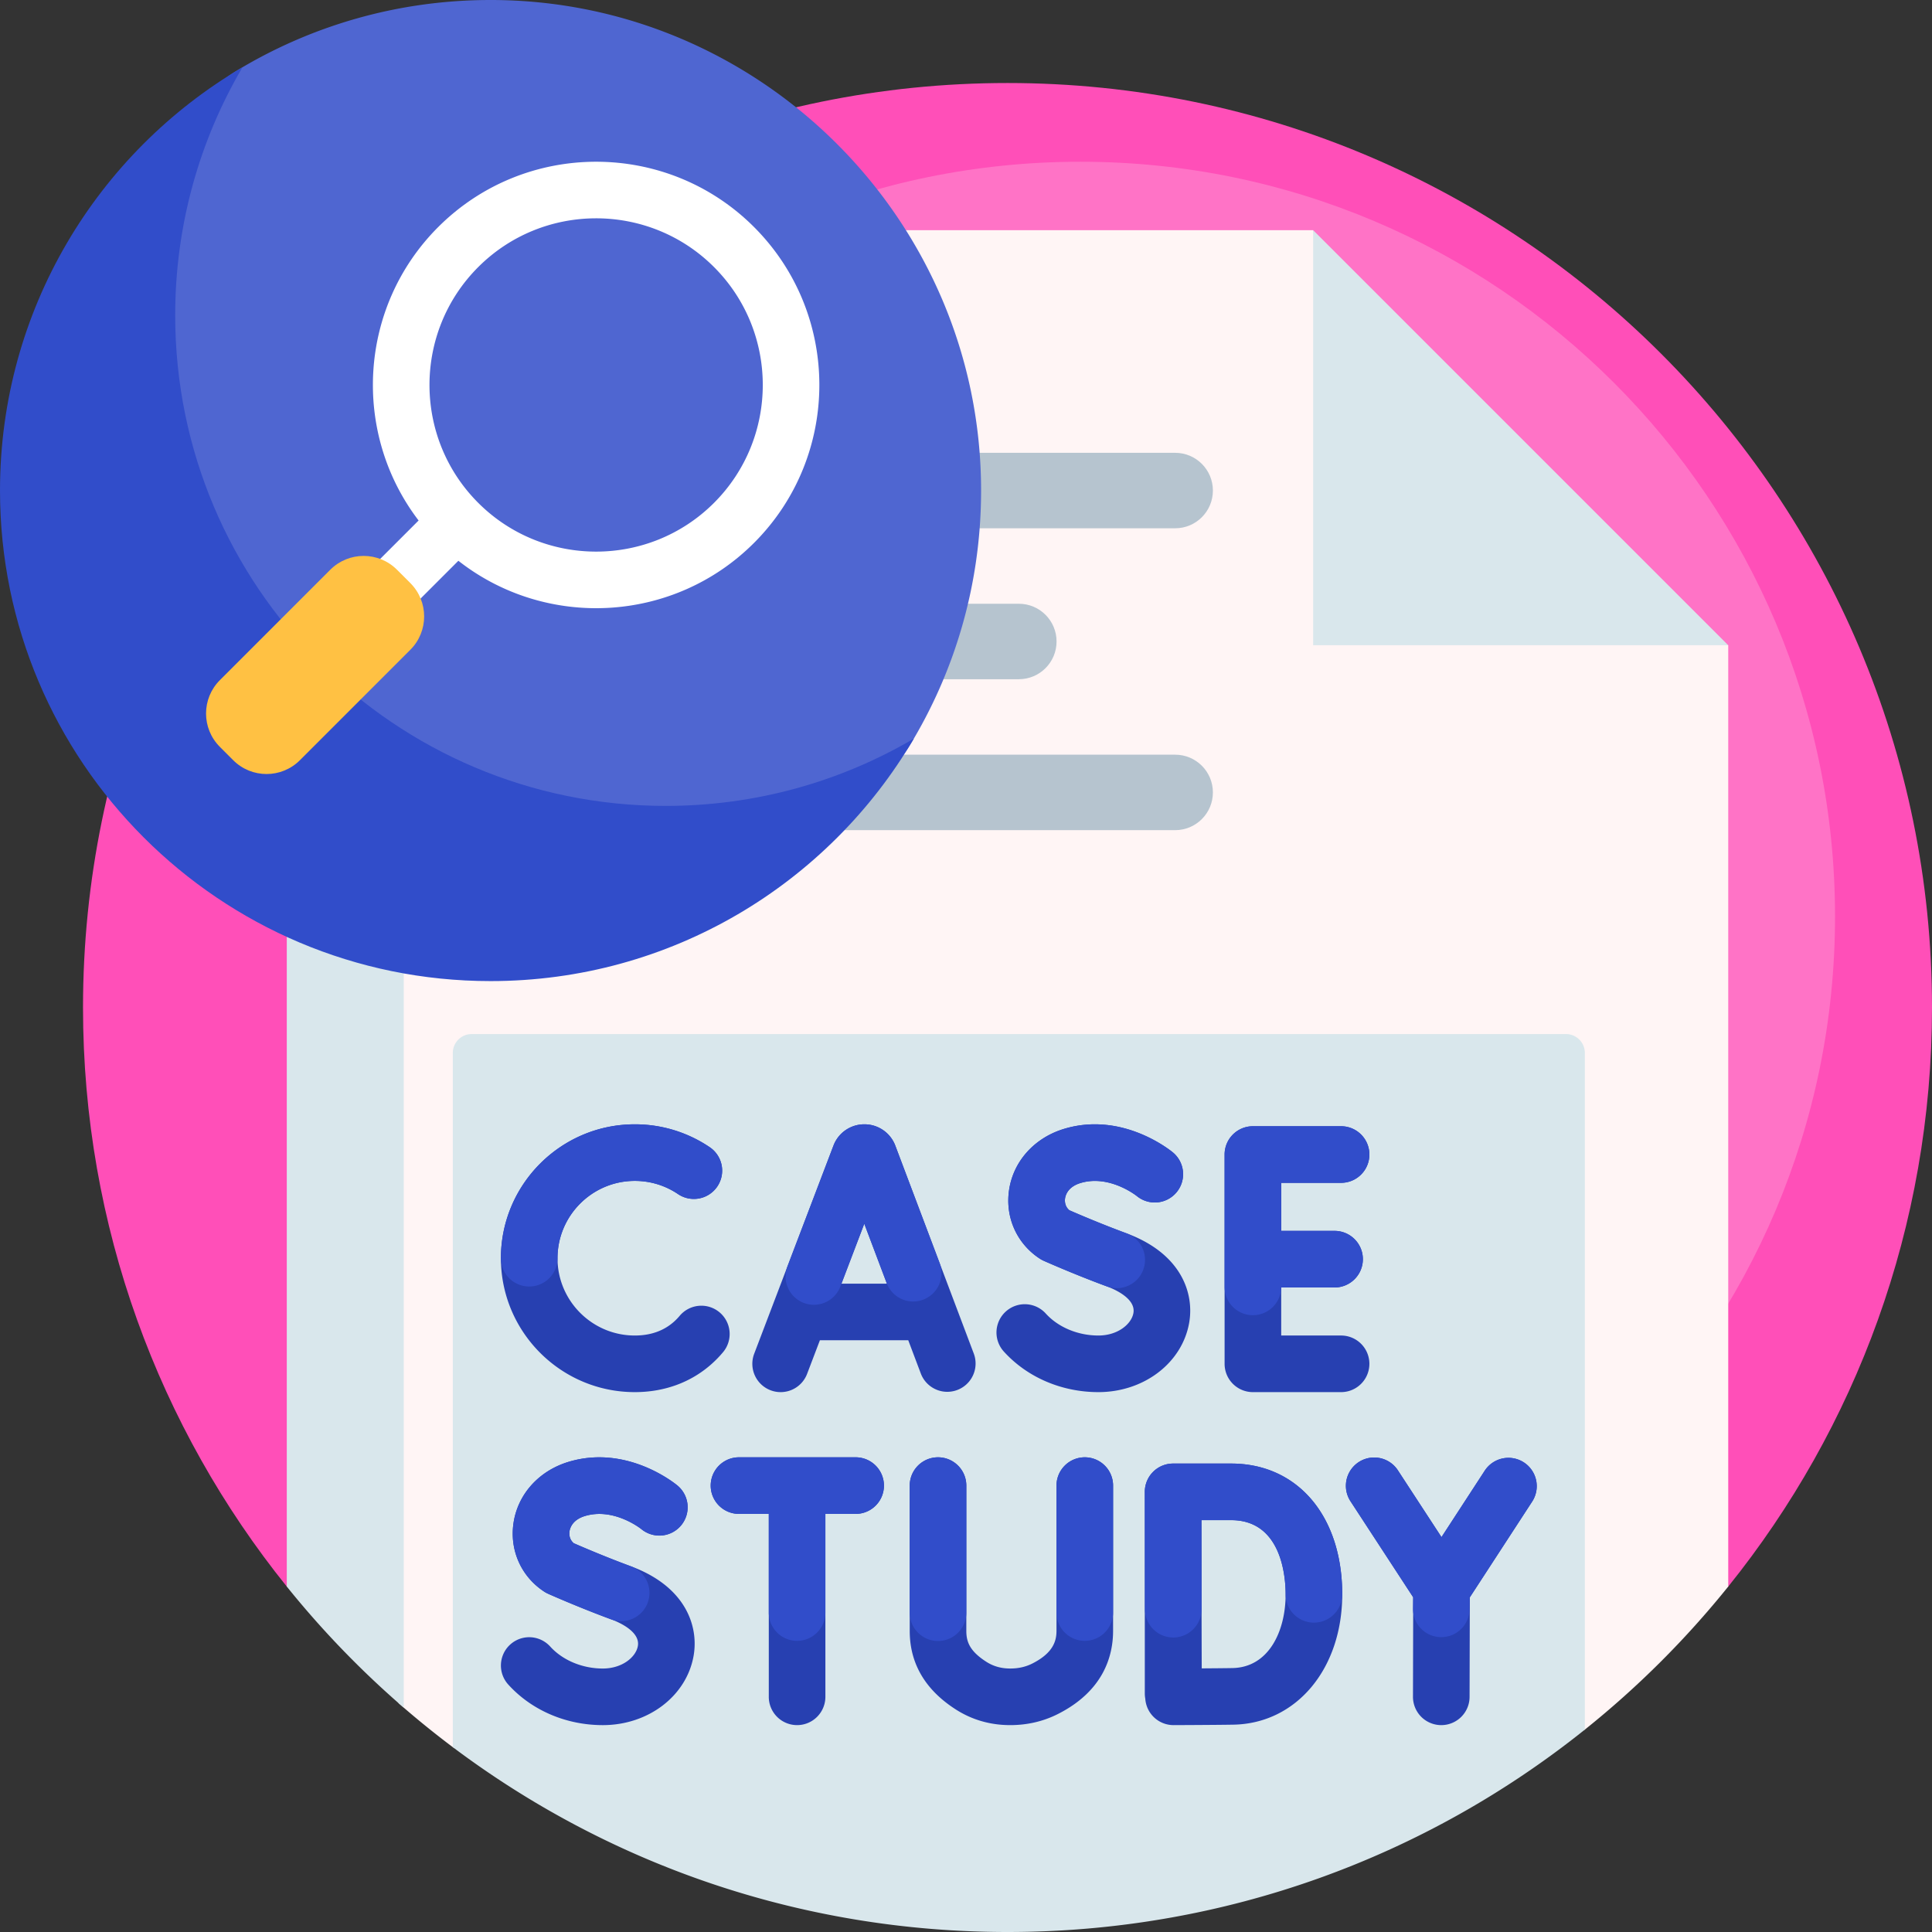 <svg xmlns="http://www.w3.org/2000/svg" version="1.1" xmlns:xlink="http://www.w3.org/1999/xlink" width="512" height="512" x="0" y="0" viewBox="0 0 512 512" style="enable-background:new 0 0 512 512" xml:space="preserve" class=""><rect x="0" y="0" width="512" height="512" fill="#333333" stroke="none"/><g><path fill="#ff4fb8" d="M76 420.454C42.218 378.46 22 325.091 22 267 22 131.69 131.69 22 267 22s245 109.69 245 245c0 58.091-20.218 111.46-54 153.454-2.123 2.639-379.877 2.639-382 0z" opacity="1" data-original="#ff4fb8"></path><path fill="#ff73c6" d="M486.302 242.863c0 110.457-89.543 200-200 200s-200-89.543-200-200 89.543-200 200-200 200 89.543 200 200z" opacity="1" data-original="#ff73c6"></path><path fill="#fff5f5" d="M134.322 61H348l14.957 50.944 49.787 39.515L458 171v249.454a246.454 246.454 0 0 1-37.93 37.854c-3.247 2.601-6.624-17.882-10.003-15.445-40.264 29.031-89.7 46.134-143.13 46.134-50.751 0-97.898-15.431-137.005-41.858-3.393-2.293-6.663 18.335-9.933 15.879a246.665 246.665 0 0 1-14.383-11.675V82.658A246.025 246.025 0 0 1 134.322 61z" opacity="1" data-original="#fff5f5"></path><path fill="#d9e7ec" d="M107 452.545a246.483 246.483 0 0 1-31-32.091V61h31zM458 171H348V61l17.16 17.16z" opacity="1" data-original="#d9e7ec"></path><path fill="#b6c4cf" d="M321.43 130c0 5.523-4.477 10-10 10H160c-5.523 0-10-4.477-10-10s4.477-10 10-10h151.43c5.523 0 10 4.477 10 10zM270 160H160c-5.523 0-10 4.477-10 10s4.477 10 10 10h110c5.523 0 10-4.477 10-10s-4.477-10-10-10zm51.43 50c0 5.523-4.477 10-10 10H160c-5.523 0-10-4.477-10-10s4.477-10 10-10h151.43c5.523 0 10 4.477 10 10z" opacity="1" data-original="#b6c4cf"></path><path fill="#d9e7ec" d="M420 279.036v179.329C378.075 491.928 324.882 512 267 512c-55.155 0-106.053-18.226-147-48.982V279.036a5 5 0 0 1 5-5h290a5 5 0 0 1 5 5z" opacity="1" data-original="#d9e7ec"></path><path fill="#2740b1" d="M324.531 361.427v-55.464a7.5 7.5 0 0 1 7.5-7.5h23.37a7.5 7.5 0 0 1 0 15h-15.87v12.732h14.147a7.5 7.5 0 0 1 0 15h-14.147v12.732h15.87a7.5 7.5 0 0 1 0 15h-23.37a7.5 7.5 0 0 1-7.5-7.5zm-33.447 7.5c12.041 0 22.155-7.702 24.049-18.313 1.429-8.005-2.179-18.453-16.593-23.77-6.789-2.504-13.116-5.229-15.148-6.118-1.272-1.064-1.227-2.525-1.139-3.139.128-.893.784-3.076 4.099-4.075 7.612-2.291 14.723 3.295 14.941 3.47a7.5 7.5 0 0 0 9.609-11.517c-.536-.451-13.328-10.999-28.878-6.315-7.917 2.385-13.519 8.633-14.62 16.306-1.035 7.211 2.091 14.148 8.16 18.104.331.216.679.405 1.04.566.325.145 8.048 3.583 16.744 6.791 1.822.672 7.713 3.167 7.018 7.06-.522 2.925-4.137 5.95-9.283 5.95-5.424 0-10.638-2.181-13.948-5.833a7.5 7.5 0 1 0-11.115 10.073c6.198 6.838 15.333 10.76 25.064 10.76zm-122.85 0c7.834 0 14.871-2.578 20.348-7.456a30.166 30.166 0 0 0 3.031-3.125 7.5 7.5 0 0 0-.927-10.566 7.5 7.5 0 0 0-10.566.927 15.034 15.034 0 0 1-1.514 1.562c-2.725 2.427-6.215 3.658-10.372 3.658-11.297 0-20.487-9.19-20.487-20.487s9.19-20.487 20.487-20.487c4.107 0 8.066 1.208 11.449 3.494a7.5 7.5 0 0 0 10.413-2.016 7.499 7.499 0 0 0-2.016-10.413 35.316 35.316 0 0 0-19.847-6.065c-19.568 0-35.487 15.919-35.487 35.487s15.921 35.487 35.488 35.487zm58.521 17.273h-30.912a7.5 7.5 0 0 0 0 15h7.894v48.475a7.5 7.5 0 0 0 15 0V401.2h8.019a7.5 7.5 0 1 0-.001-15zm-59.546 28.891c-6.789-2.504-13.116-5.229-15.148-6.118-1.272-1.064-1.227-2.524-1.139-3.138.128-.893.784-3.076 4.1-4.075 7.605-2.291 14.706 3.282 14.939 3.469a7.5 7.5 0 0 0 9.611-11.516c-.537-.451-13.327-10.998-28.877-6.314-7.917 2.385-13.52 8.632-14.621 16.306-1.035 7.211 2.091 14.148 8.16 18.104.331.216.679.405 1.04.566.325.145 8.048 3.583 16.744 6.791 1.822.672 7.713 3.167 7.018 7.06-.522 2.924-4.137 5.95-9.283 5.95-5.424 0-10.638-2.181-13.948-5.833a7.5 7.5 0 1 0-11.115 10.073c6.197 6.839 15.333 10.761 25.063 10.761 12.041 0 22.154-7.702 24.049-18.313 1.429-8.008-2.179-18.456-16.593-23.773zm188.496 7.424c0 19.721-12.135 34.247-28.854 34.539-4.388.077-15.362.119-15.828.121h-.028a7.502 7.502 0 0 1-7.483-7.004 7.538 7.538 0 0 1-.127-1.378V395.371a7.497 7.497 0 0 1 7.5-7.514h15.384c17.606-.002 29.436 13.927 29.436 34.658zm-15 0c0-4.612-1.041-19.659-14.436-19.659h-7.871c.011 6.639.026 15.834.026 19.6 0 4.496.025 13.304.045 19.68 3.026-.02 6.24-.046 8.119-.08 9.752-.171 14.117-9.937 14.117-19.541zm63.14-34.959a7.5 7.5 0 0 0-10.377 2.194l-11.457 17.6-11.59-17.75a7.5 7.5 0 0 0-12.559 8.201l16.654 25.505-.064 26.351a7.5 7.5 0 0 0 7.482 7.519h.019a7.501 7.501 0 0 0 7.5-7.482l.064-26.376 16.523-25.383a7.504 7.504 0 0 0-2.195-10.379zm-159.791-23.481-3.356-8.893h-23.417l-3.395 8.914a7.497 7.497 0 0 1-9.678 4.339 7.5 7.5 0 0 1-4.339-9.678l21.018-55.187a8.737 8.737 0 0 1 8.175-5.618h.008a8.739 8.739 0 0 1 8.191 5.638l20.828 55.189a7.501 7.501 0 0 1-14.035 5.296zm-9.017-23.892-5.994-15.883-6.049 15.883zM287.48 386.2a7.5 7.5 0 0 0-7.5 7.5v38.476c0 2.537-.73 5.817-6.421 8.684-1.757.884-3.668 1.314-5.842 1.314h-.022c-2.372-.003-4.43-.583-6.29-1.771-4.415-2.821-5.319-5.313-5.319-8.188V393.7a7.5 7.5 0 0 0-15 0v38.517c0 8.629 4.119 15.637 12.244 20.828 4.279 2.733 9.105 4.123 14.345 4.13h.042c4.508 0 8.743-.981 12.588-2.917 12.129-6.108 14.675-15.379 14.675-22.081V393.7a7.5 7.5 0 0 0-7.5-7.5z" opacity="1" data-original="#2740b1"></path><path fill="#314dca" d="M234.255 393.7a7.5 7.5 0 0 1-7.5 7.5h-8.019v26.141a7.5 7.5 0 0 1-15 0V401.2h-7.894a7.5 7.5 0 0 1 0-15h30.912a7.5 7.5 0 0 1 7.501 7.5zm-44.158-79.269a7.499 7.499 0 0 0-2.016-10.413 35.316 35.316 0 0 0-19.847-6.065c-19.568 0-35.487 15.919-35.487 35.487a7.5 7.5 0 0 0 15 0c0-11.297 9.19-20.487 20.487-20.487 4.107 0 8.066 1.208 11.449 3.494a7.5 7.5 0 0 0 10.414-2.016zm141.934 34.111a7.5 7.5 0 0 0 7.498-7.347h14.149a7.5 7.5 0 0 0 0-15h-14.147v-12.732h15.87a7.5 7.5 0 0 0 0-15h-23.37a7.5 7.5 0 0 0-7.5 7.5v35.079a7.5 7.5 0 0 0 7.5 7.5zm-152.459 45.17c-.537-.451-13.327-11-28.877-6.314-7.917 2.385-13.52 8.632-14.621 16.306-1.035 7.211 2.091 14.148 8.16 18.104.331.216.679.405 1.04.566.325.145 8.048 3.583 16.744 6.791a7.503 7.503 0 0 0 9.633-4.441 7.5 7.5 0 0 0-4.441-9.632c-6.79-2.504-13.117-5.229-15.148-6.118-1.272-1.064-1.227-2.524-1.139-3.138.128-.893.784-3.076 4.1-4.075 7.605-2.291 14.706 3.282 14.939 3.469a7.5 7.5 0 0 0 10.526-.95 7.502 7.502 0 0 0-.916-10.568zm65.082-49.287a7.5 7.5 0 0 0 4.369-9.665l-11.763-31.17a8.739 8.739 0 0 0-8.19-5.638h-.009a8.739 8.739 0 0 0-8.107 5.447l-.068.171-12.174 31.964a7.5 7.5 0 1 0 14.017 5.338l6.312-16.575 5.946 15.756a7.501 7.501 0 0 0 9.667 4.372zm3.932 41.775a7.5 7.5 0 0 0-7.5 7.5v33.681a7.5 7.5 0 0 0 15 0V393.7a7.5 7.5 0 0 0-7.5-7.5zm155.259 1.356a7.5 7.5 0 0 0-10.377 2.194l-11.457 17.6-11.59-17.75a7.5 7.5 0 0 0-12.559 8.201l16.629 25.468-.04 2.994a7.501 7.501 0 0 0 7.4 7.599h.101a7.501 7.501 0 0 0 7.498-7.401l.041-3.107 16.547-25.42a7.5 7.5 0 0 0-2.193-10.378zm-77.576.299h-15.384a7.5 7.5 0 0 0-7.5 7.512s.039 24.894.039 31.088a7.5 7.5 0 0 0 15 0c0-3.991-.016-15.737-.028-23.6h7.873c13.395 0 14.436 15.047 14.436 19.659a7.5 7.5 0 0 0 15 0c0-20.73-11.83-34.659-29.436-34.659zM287.48 386.2a7.5 7.5 0 0 0-7.5 7.5v33.641a7.5 7.5 0 0 0 15 0V393.7a7.5 7.5 0 0 0-7.5-7.5zm11.06-59.356c-6.789-2.504-13.116-5.229-15.148-6.118-1.272-1.064-1.227-2.525-1.139-3.139.128-.893.784-3.076 4.099-4.075 7.611-2.291 14.72 3.293 14.941 3.47a7.5 7.5 0 0 0 9.609-11.517c-.536-.451-13.328-10.999-28.878-6.315-7.917 2.385-13.519 8.633-14.62 16.306-1.035 7.211 2.091 14.148 8.16 18.104.331.216.679.405 1.04.566.325.145 8.048 3.583 16.744 6.791a7.503 7.503 0 0 0 9.633-4.441 7.5 7.5 0 0 0-4.441-9.632z" opacity="1" data-original="#314dca"></path><path fill="#4f66d1" d="M260 130.001c0 24.833-6.964 48.04-19.044 67.775a21.404 21.404 0 0 1-7.069 7.069c-19.735 12.08-42.942 19.044-67.775 19.044-71.558 0-130.001-58.443-130.001-130.001 0-24.823 6.958-48.021 19.029-67.751a21.488 21.488 0 0 1 7.108-7.108C81.978 6.958 105.176 0 129.999 0 201.557-.001 260.001 58.443 260 130.001z" opacity="1" data-original="#4f66d1"></path><path fill="#314dca" d="M242.173 195.745C219.592 234.191 177.81 260 130 260 58.203 260 0 201.797 0 130 0 82.19 25.809 40.408 64.255 17.827c-11.33 19.289-17.827 41.758-17.827 65.745 0 71.797 58.203 130 130 130 23.987-.001 46.457-6.498 65.745-17.827z" opacity="1" data-original="#314dca"></path><path fill="#ffffff" d="M199.83 60.17c-23.076-23.076-60.623-23.076-83.7 0-21.19 21.19-22.922 54.582-5.196 77.767l-34.052 34.052a7.5 7.5 0 0 0 10.607 10.607l33.986-33.986c23.205 18.21 56.985 16.63 78.355-4.74 23.076-23.077 23.076-60.624 0-83.7zm-10.606 73.093c-17.227 17.227-45.259 17.227-62.486 0s-17.227-45.259 0-62.486 45.259-17.227 62.486 0 17.227 45.258 0 62.486z" opacity="1" data-original="#ffffff"></path><path fill="#ffc143" d="M108.743 172.199 79.48 201.463c-4.882 4.882-12.796 4.882-17.678 0l-3.536-3.536c-4.882-4.882-4.882-12.796 0-17.678l29.263-29.263c4.882-4.882 12.796-4.882 17.678 0l3.536 3.536c4.881 4.881 4.882 12.796 0 17.677z" opacity="1" data-original="#ffc143"></path></g></svg>